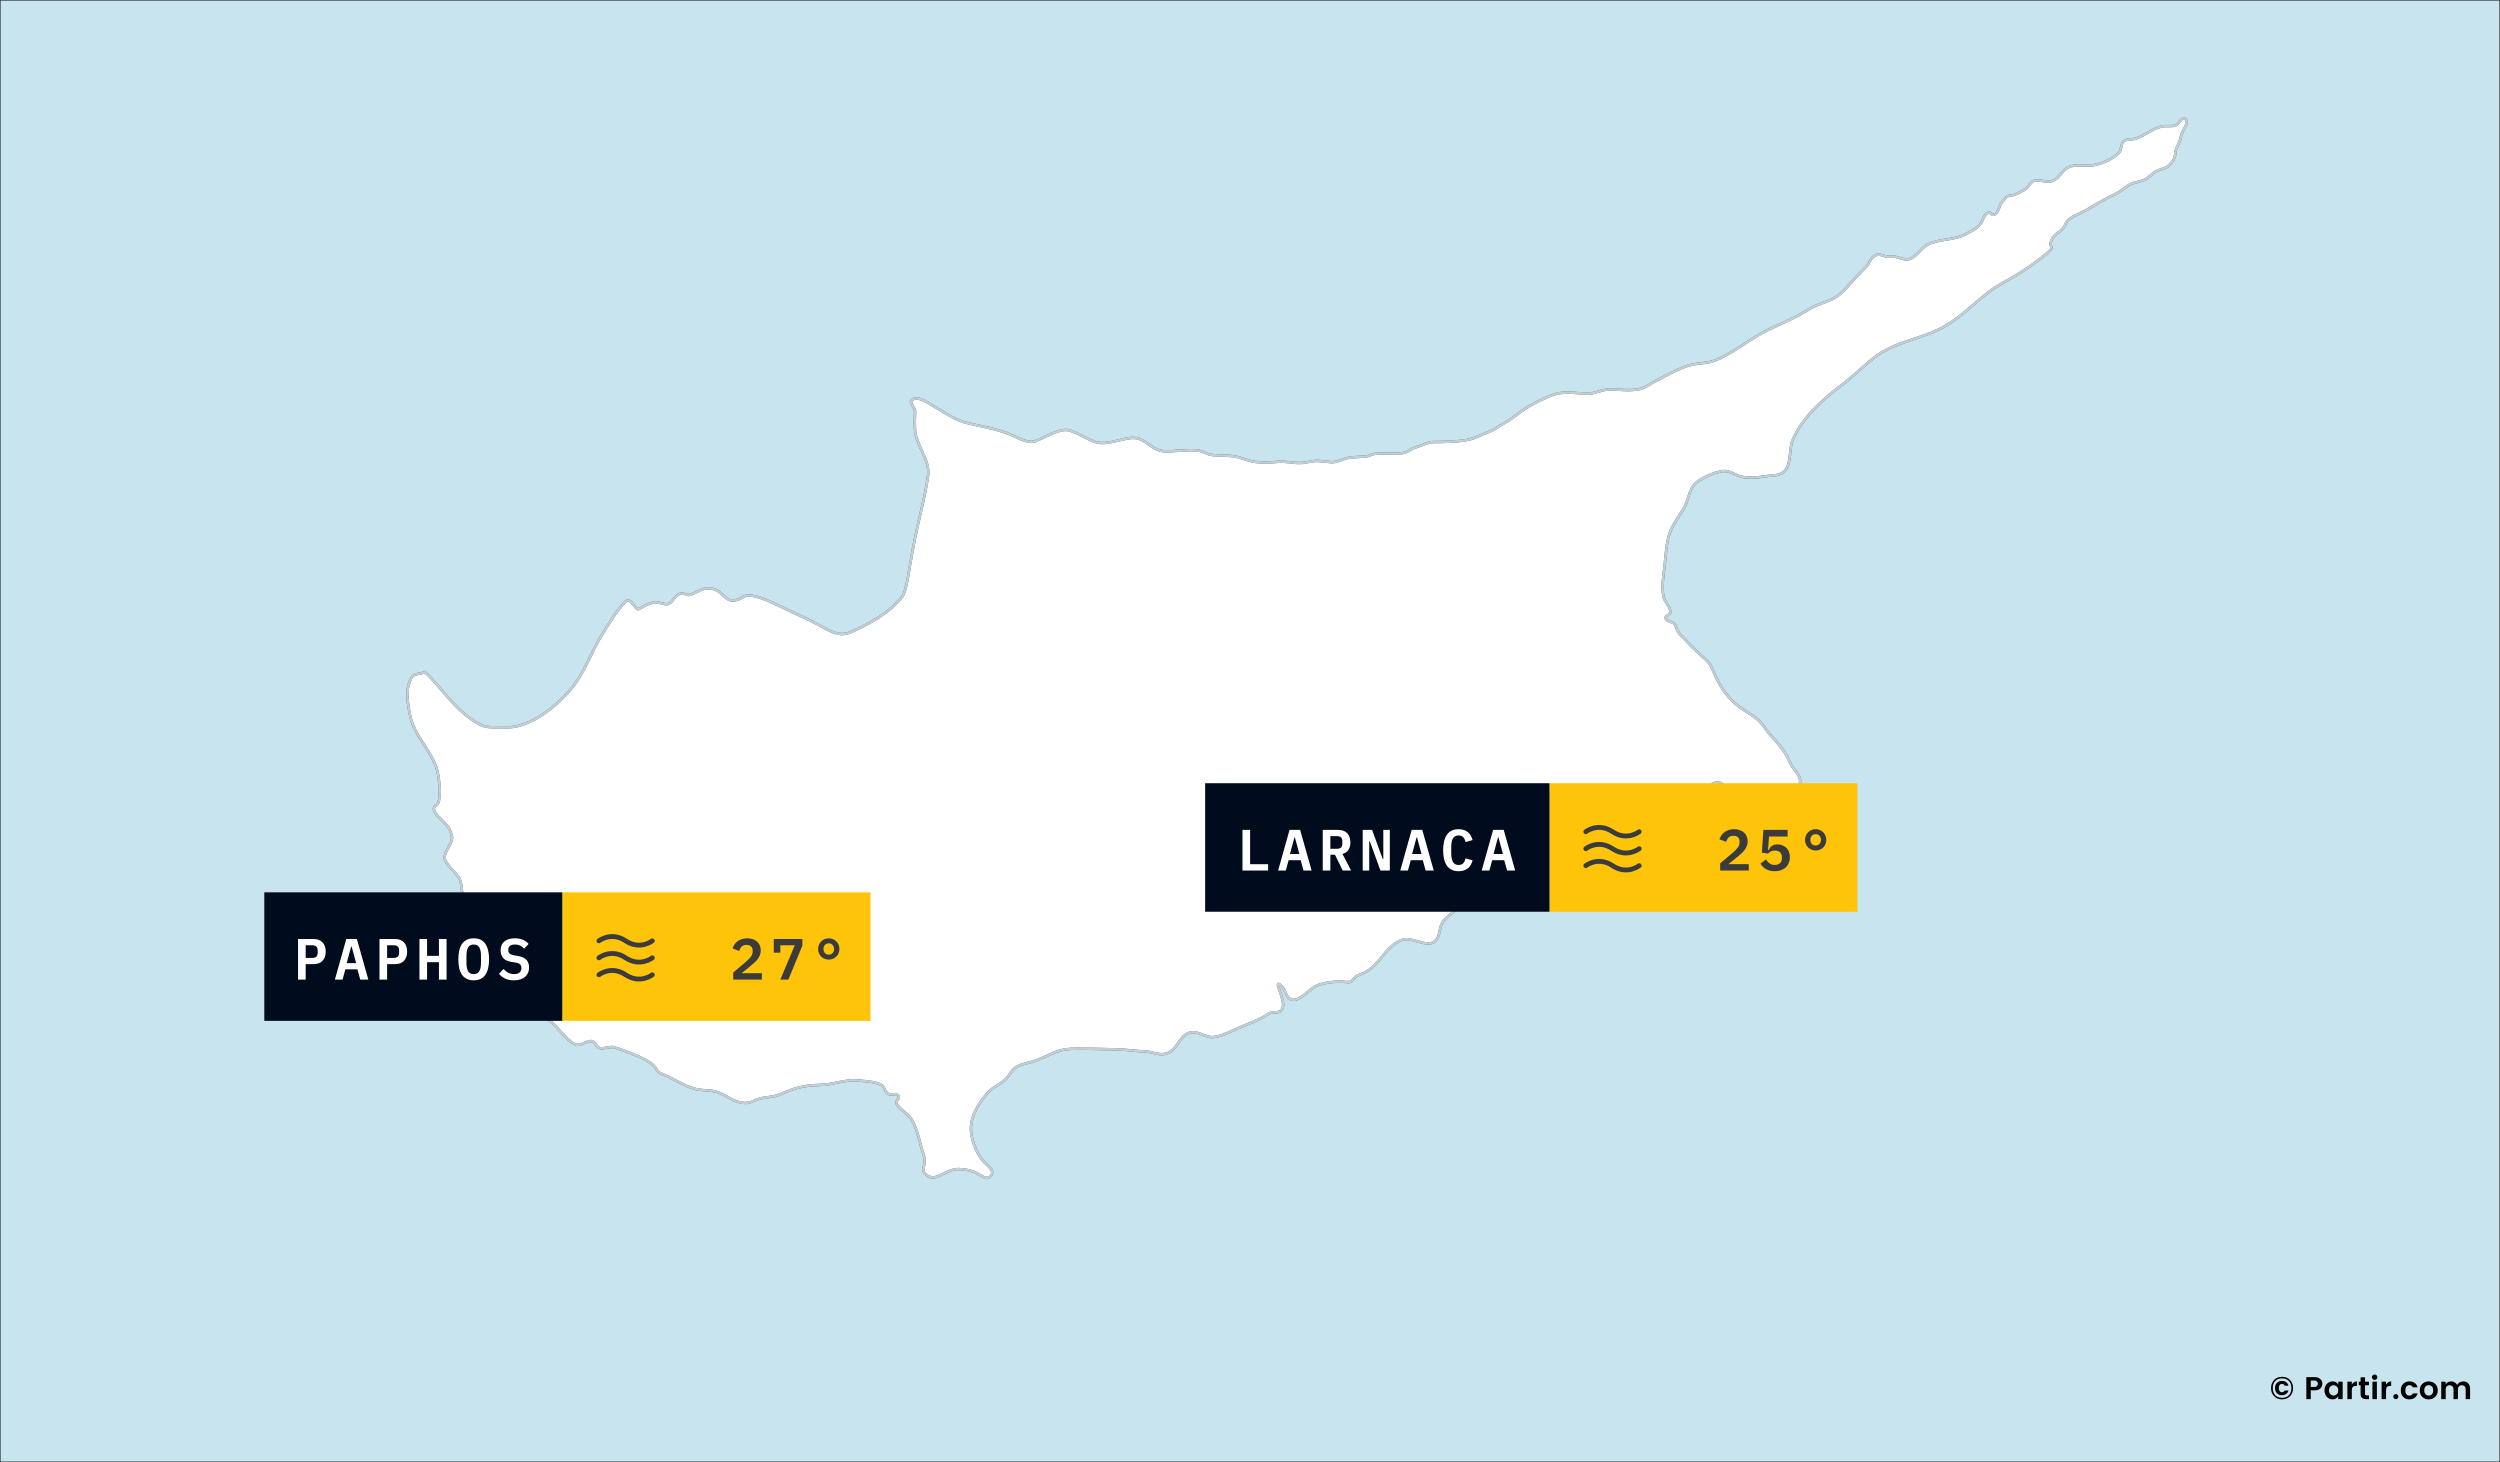 <svg width="1031" height="603" viewBox="0 0 1031 603" fill="none" xmlns="http://www.w3.org/2000/svg">
<rect x="0" y="0" width="1031" height="603" fill="#808080" stroke="none"/>
<g clip-path="url(#clip0_3318_16425)">
<path d="M1030.87 0.126H0.126V602.874H1030.87V0.126Z" fill="#C8E5EF" stroke="black" stroke-width="0.171"/>
<path d="M175.304 277.181C182.118 283.481 187.313 292.873 197.522 298.583C200.776 300.403 203.213 299.786 208.623 299.96C217.682 300.252 227.996 292.832 235.261 284.426C240.805 278.01 243.7 269.209 247.907 262.356C250.815 257.621 254.365 251.776 257.74 248.323C260.441 245.558 261.708 252.1 263.661 251.124C264.496 250.707 268.476 247.743 271.691 248.534C272.793 248.805 274.775 249.547 275.947 248.915C277.548 248.052 278.379 245.611 280.2 244.973C282.113 244.301 283.074 245.666 284.43 245.316C286.899 244.678 289.36 242.642 291.936 242.621C297.677 242.575 298.185 247.432 301.893 247.61C305.481 247.783 306.115 245.624 308.382 245.565C312.913 245.449 319.654 249.094 324.968 251.624C328.34 253.228 333.546 255.435 337.583 257.703C342.708 260.582 346.414 262.662 350.746 260.737C359.587 256.808 367.209 252.386 372.032 246.13C373.939 243.657 374.83 235.185 376.228 227.722C379.205 211.826 381.412 206.057 382.789 195.757C383.553 190.043 377.709 183.159 377.354 177.411C377.223 175.301 377.224 172.375 377.379 170.019C377.535 167.643 374.585 166.453 376.145 164.99C378.206 163.057 381.804 165.559 386.228 168.215C391.574 171.426 394.155 173.214 398.469 174.335C402.557 175.398 407.916 176.294 413.025 177.847C419.298 179.754 423.262 183.417 427.208 181.84C431.762 180.019 437.303 176.309 441.275 177.585C446.376 179.224 450.001 182.567 454.161 182.703C460.01 182.896 466.147 179.119 470.5 181.266C474.154 183.068 476.215 185.796 479.648 186.067C483.386 186.362 489.543 185.425 493.282 185.711C496.468 185.955 497.235 187.418 500.418 187.706C502.624 187.905 506.657 187.78 509.409 188.298C512.669 188.912 514.7 190.187 517.847 190.517C522.807 191.036 524.09 190.649 527.2 190.437C530.795 190.192 533.383 191.156 536.978 190.911C539.178 190.761 541.194 190.038 543.05 190.08C544.924 190.123 546.622 190.449 549.033 190.611C551.5 190.777 553.894 189.132 556.556 188.751C558.671 188.448 560.628 188.49 562.822 188.304C564.63 188.151 565.505 187.382 566.754 187.207C570.104 186.737 575.026 187.379 578.203 186.909C580.793 186.525 581.683 185.065 584.043 184.428C586.33 183.811 588.716 182.312 591.207 182.301C595.56 182.281 600.791 182.223 605.073 181.437C608.436 180.82 610.981 179.202 613.989 178.122C616.459 177.236 618.431 175.565 620.749 174.277C624.095 172.419 625.856 170.581 629.094 168.484C632.212 166.465 636.801 164.176 640.255 162.893C644.567 161.291 649.407 162.106 653.883 162.355C657.961 162.582 660.711 160.332 664.767 160.577C668.797 160.821 672.899 161.21 676.414 160.39C678.797 159.835 680.627 158.248 682.81 157.117C686.881 155.007 690.098 153.146 694.335 151.448C699.581 149.346 703.785 150.211 707.856 148.457C713.946 145.833 719.394 141.601 725.117 138.251C731.95 134.25 738.867 132.07 745.839 127.66C749.898 125.092 755.21 124.291 758.601 121.487C761.508 119.083 765.228 114.186 769.257 110.399C771.091 108.676 771.232 106.161 773.704 105.213C775.633 104.474 777.095 106.192 779.994 105.856C782.659 105.547 784.94 107.532 787.368 106.852C790.492 105.977 792.124 102.304 795.02 100.843C799.913 98.374 806.093 99.157 810.871 96.472C812.923 95.319 815.263 94.313 816.76 92.308C817.968 90.693 818.275 87.935 820.162 87.731C821.219 87.618 821.276 88.88 822.291 88.565C824.393 87.911 824.178 85.016 825.628 83.361C826.761 82.069 827.478 80.709 829.195 80.629C831.064 80.543 833.216 79.161 835.03 78.151C836.434 77.369 837.272 75.078 838.746 74.62C841.182 73.864 844.006 75.505 846.398 74.62C849.549 73.455 850.167 70.217 853.244 68.87C856.1 67.619 861.115 68.705 864.148 67.979C867.735 67.12 871.034 65.669 873.726 63.148C875.036 61.922 874.524 59.366 875.913 58.231C877.213 57.168 879.243 57.683 880.832 57.138C884.455 55.896 887.522 53.23 891.217 52.221C893.158 51.692 895.342 52.375 897.229 51.675C898.698 51.13 899.78 48.032 901.055 48.944C903.198 50.476 899.888 53.528 899.428 56.297C899.002 58.853 897.21 61.039 897.099 63.058C896.968 65.442 896.097 66.588 894.295 68.379C893.178 69.49 890.692 69.852 889.123 70.69C887.477 71.57 885.933 73.517 884.398 74.132C882.305 74.971 880.852 75.016 878.825 75.888C877.049 76.652 874.668 78.873 872.897 79.726C868.975 81.614 864.692 84.013 861.2 86.156C858.317 87.924 856.324 88.19 853.015 90.664C851.698 91.649 851.912 93.65 849.351 95.492C847.42 96.88 846.475 97.949 845.909 99.292C844.917 101.648 847.16 101.82 845.247 103.517C841.121 107.175 836.449 110.425 831.64 113.408C828.587 115.302 825.322 116.854 822.349 118.871C815.474 123.536 809.829 129.948 802.672 134.168C793.112 139.805 783.447 140.216 774.281 146.473C769.471 149.757 765.865 153.956 759.866 158.515C751.141 165.145 743.356 172.179 739.328 181.351C737.861 184.691 738.658 190.5 736.565 193.486C734.409 196.561 731.493 195.809 727.792 196.447C724.743 196.972 720.557 197.254 717.79 196.487C714.845 195.671 713.32 193.801 710.072 194.347C706.769 194.903 701.886 196.968 699.37 199.178C696.498 201.702 696.291 206.565 694.283 209.906C691.663 214.264 689.346 216.699 688.066 221.519C687.102 225.146 686.877 230.222 686.372 234.14C685.928 237.578 685.238 242.347 685.999 245.965C686.517 248.428 688.534 249.783 688.872 251.999C689.11 253.557 686.691 253.936 686.882 254.812C687.285 256.655 690.401 256.147 690.991 258.001C692.327 262.201 693.374 261.709 694.912 263.67C697.863 267.432 703.398 271.578 705.037 273.763C706.677 275.948 707.619 281.862 714.127 288.773C717.261 292.099 721.365 293.843 724.873 296.786C726.81 298.412 728.286 301.103 729.978 302.977C733.285 306.638 736.066 309.535 738.015 314.082C739.422 317.364 741.733 318.77 742.29 321.206C742.743 323.191 741.353 325.084 742.003 327.014C742.948 329.824 748.973 330.088 748.562 333.023C748.449 333.83 747.19 334.139 746.375 334.116C744.907 334.075 743.906 332.493 742.549 331.931C740.63 331.136 738.492 330.993 736.537 330.292C732.776 328.943 729.472 326.384 725.605 325.375C724.305 325.036 722.59 324.167 720.581 324.167C717.793 324.168 714.623 325.099 712.871 324.783C710.044 324.273 710.821 322.42 707.828 322.729C705.581 322.962 704.419 325.259 702.053 325.935C697.841 327.137 692.436 327.133 688.985 329.199C685.228 331.45 684.17 336.015 680.701 338.688C678.696 340.233 676.462 341.519 673.941 341.304C670.754 341.031 669.363 337.975 666.995 335.547C664.96 333.459 661.94 332.046 659.47 330.838C654.784 328.547 649.361 328.045 644.166 327.56C640.525 327.221 637.62 327.319 633.933 327.322C630.272 327.325 625.828 327.229 622.303 328.107C618.746 328.993 615.289 330.686 612.465 333.023C608.761 336.09 605.547 340.049 603.72 344.496C601.557 349.761 603.512 356.31 602.138 361.834C601.763 363.344 600.925 364.256 601.103 365.802C601.328 367.759 603.425 368.765 603.173 370.719C602.613 375.068 596.906 376.851 594.746 380.668C593.286 383.248 594.015 386.353 591.695 388.201C588.13 391.04 582.277 385.995 578.031 387.654C571.792 390.092 569.317 397.13 563.619 400.65C562.297 401.466 560.74 401.735 559.355 402.626C558.34 403.278 557.506 405.123 556.274 405.022C551.947 404.663 548.055 404.784 543.7 406.191C540.109 407.352 536.276 413.181 532.666 412.238C530.045 411.554 530.532 408.072 527.804 406.027C525.181 404.06 530.075 412.357 529.014 415.458C527.897 418.719 525.253 416.646 523.087 418.14C519.789 420.414 515.583 421.869 511.498 423.632C507.686 425.277 504.006 427.294 500.561 427.678C497.046 428.07 493.956 424.84 490.58 425.896C486.275 427.242 485.688 432.671 481.489 434.319C478.3 435.571 475.556 433.707 472.124 433.61C468.138 433.498 464.282 432.767 460.035 432.73C456.051 432.694 445.427 432.333 441.7 432.537C435.42 432.88 433.422 434.971 427.55 437.225C424.451 438.414 421.812 438.499 419.162 440.008C417.204 441.122 416.313 443.623 414.49 445.297C412.391 447.222 409.383 448.379 407.501 450.48C403.858 454.544 400.543 459.775 400.395 465.23C400.289 469.174 402.199 474.515 404.941 478.175C407.136 481.103 410.587 482.448 408.594 484.897C406.906 486.97 405.208 484.975 402.312 483.572C399.984 482.445 396.525 481.984 394.383 482.165C391.281 482.428 388.661 484.699 385.638 485.443C384.212 485.794 382.996 485.321 381.87 484.378C379.212 482.154 382.573 481.036 380.719 475.61C379.367 471.654 378.466 465.989 376.132 461.977C374.51 459.188 371.571 457.927 369.914 455.558C368.852 454.039 371.683 452.831 370.306 451.572C369.36 450.707 367.624 451.757 366.378 451.09C364.589 450.133 365.096 448.22 363.161 447.245C360.679 445.995 355.74 445.771 353.39 445.563C348.322 445.113 343.526 447.38 338.371 447.414C330.251 447.467 325.664 449.634 321.716 451.317C319.059 452.449 315.554 452.461 313.1 453.12C310.894 453.712 309.769 455.02 306.932 454.85C302.15 454.564 300.087 451.728 295.493 450.28C292.736 449.411 290.028 449.865 286.857 449.086C281.772 447.838 277.491 444.547 273.16 442.975C270.051 441.846 271.805 440.224 266.576 437.293C262.995 435.285 257.035 433.084 253.368 431.905C251.72 431.376 248.933 432.721 247.326 432.196C245.742 431.678 245.339 429.286 243.608 429.319C241.721 429.355 239.264 431.447 237.517 430.812C233.506 429.357 228.888 421.664 224.75 419.601C220.078 417.273 217.865 415.301 214.942 413.399C213.489 412.453 210.343 412.889 209.642 410.599C209.017 408.561 211.717 406.718 211.828 404.59C211.998 401.314 208.913 398.502 208.525 395.118C207.758 388.43 208.743 381.267 204.723 376.182C201.287 371.836 195.147 374.381 191.577 370.145C189.889 368.141 190.815 364.862 189.502 362.412C188.282 360.134 184.838 357.365 183.672 354.947C182.14 351.768 187.101 347.963 186.371 344.793C184.994 338.818 180.187 337.714 179.034 334.116C178.449 332.29 180.467 332.274 180.954 330.446C181.769 327.379 181.192 322.435 180.673 319.366C179.194 310.611 170.971 304.027 169.195 295.328C168.121 290.064 166.948 283.88 169.885 279.224C170.914 277.592 173.565 278.05 175.304 277.181Z" fill="white"/>
<path d="M175.304 277.181C182.118 283.481 187.313 292.873 197.522 298.583C200.776 300.403 203.213 299.786 208.623 299.96C217.682 300.252 227.996 292.832 235.261 284.426C240.805 278.01 243.7 269.209 247.907 262.356C250.815 257.621 254.365 251.776 257.74 248.323C260.441 245.558 261.708 252.1 263.661 251.124C264.496 250.707 268.476 247.743 271.691 248.534C272.793 248.805 274.775 249.547 275.947 248.915C277.548 248.052 278.379 245.611 280.2 244.973C282.113 244.301 283.074 245.666 284.43 245.316C286.899 244.678 289.36 242.642 291.936 242.621C297.677 242.575 298.185 247.432 301.893 247.61C305.481 247.783 306.115 245.624 308.382 245.565C312.913 245.449 319.654 249.094 324.968 251.624C328.34 253.228 333.546 255.435 337.583 257.703C342.708 260.582 346.414 262.662 350.746 260.737C359.587 256.808 367.209 252.386 372.032 246.13C373.939 243.657 374.83 235.185 376.228 227.722C379.205 211.826 381.412 206.057 382.789 195.757C383.553 190.043 377.709 183.159 377.354 177.411C377.223 175.301 377.224 172.375 377.379 170.019C377.535 167.643 374.585 166.453 376.145 164.99C378.206 163.057 381.804 165.559 386.228 168.215C391.574 171.426 394.155 173.214 398.469 174.335C402.557 175.398 407.916 176.294 413.025 177.847C419.298 179.754 423.262 183.417 427.208 181.84C431.762 180.019 437.303 176.309 441.275 177.585C446.376 179.224 450.001 182.567 454.161 182.703C460.01 182.896 466.147 179.119 470.5 181.266C474.154 183.068 476.215 185.796 479.648 186.067C483.386 186.362 489.543 185.425 493.282 185.711C496.468 185.955 497.235 187.418 500.418 187.706C502.624 187.905 506.657 187.78 509.409 188.298C512.669 188.912 514.7 190.187 517.847 190.517C522.807 191.036 524.09 190.649 527.2 190.437C530.795 190.192 533.383 191.156 536.978 190.911C539.178 190.761 541.194 190.038 543.05 190.08C544.924 190.123 546.622 190.449 549.033 190.611C551.5 190.777 553.894 189.132 556.556 188.751C558.671 188.448 560.628 188.49 562.822 188.304C564.63 188.151 565.505 187.382 566.754 187.207C570.104 186.737 575.026 187.379 578.203 186.909C580.793 186.525 581.683 185.065 584.043 184.428C586.33 183.811 588.716 182.312 591.207 182.301C595.56 182.281 600.791 182.223 605.073 181.437C608.436 180.82 610.981 179.202 613.989 178.122C616.459 177.236 618.431 175.565 620.749 174.277C624.095 172.419 625.856 170.581 629.094 168.484C632.212 166.465 636.801 164.176 640.255 162.893C644.567 161.291 649.407 162.106 653.883 162.355C657.961 162.582 660.711 160.332 664.767 160.577C668.797 160.821 672.899 161.21 676.414 160.39C678.797 159.835 680.627 158.248 682.81 157.117C686.881 155.007 690.098 153.146 694.335 151.448C699.581 149.346 703.785 150.211 707.856 148.457C713.946 145.833 719.394 141.601 725.117 138.251C731.95 134.25 738.867 132.07 745.839 127.66C749.898 125.092 755.21 124.291 758.601 121.487C761.508 119.083 765.228 114.186 769.257 110.399C771.091 108.676 771.232 106.161 773.704 105.213C775.633 104.474 777.095 106.192 779.994 105.856C782.659 105.547 784.94 107.532 787.368 106.852C790.492 105.977 792.124 102.304 795.02 100.843C799.913 98.374 806.093 99.157 810.871 96.472C812.923 95.319 815.263 94.313 816.76 92.308C817.968 90.693 818.275 87.935 820.162 87.731C821.219 87.618 821.276 88.88 822.291 88.565C824.393 87.911 824.178 85.016 825.628 83.361C826.761 82.069 827.478 80.709 829.195 80.629C831.064 80.543 833.216 79.161 835.03 78.151C836.434 77.369 837.272 75.078 838.746 74.62C841.182 73.864 844.006 75.505 846.398 74.62C849.549 73.455 850.167 70.217 853.244 68.87C856.1 67.619 861.115 68.705 864.148 67.979C867.735 67.12 871.034 65.669 873.726 63.148C875.036 61.922 874.524 59.366 875.913 58.231C877.213 57.168 879.243 57.683 880.832 57.138C884.455 55.896 887.522 53.23 891.217 52.221C893.158 51.692 895.342 52.375 897.229 51.675C898.698 51.13 899.78 48.032 901.055 48.944C903.198 50.476 899.888 53.528 899.428 56.297C899.002 58.853 897.21 61.039 897.099 63.058C896.968 65.442 896.097 66.588 894.295 68.379C893.178 69.49 890.692 69.852 889.123 70.69C887.477 71.57 885.933 73.517 884.398 74.132C882.305 74.971 880.852 75.016 878.825 75.888C877.049 76.652 874.668 78.873 872.897 79.726C868.975 81.614 864.692 84.013 861.2 86.156C858.317 87.924 856.324 88.19 853.015 90.664C851.698 91.649 851.912 93.65 849.351 95.492C847.42 96.88 846.475 97.949 845.909 99.292C844.917 101.648 847.16 101.82 845.247 103.517C841.121 107.175 836.449 110.425 831.64 113.408C828.587 115.302 825.322 116.854 822.349 118.871C815.474 123.536 809.829 129.948 802.672 134.168C793.112 139.805 783.447 140.216 774.281 146.473C769.471 149.757 765.865 153.956 759.866 158.515C751.141 165.145 743.356 172.179 739.328 181.351C737.861 184.691 738.658 190.5 736.565 193.486C734.409 196.561 731.493 195.809 727.792 196.447C724.743 196.972 720.557 197.254 717.79 196.487C714.845 195.671 713.32 193.801 710.072 194.347C706.769 194.903 701.886 196.968 699.37 199.178C696.498 201.702 696.291 206.565 694.283 209.906C691.663 214.264 689.346 216.699 688.066 221.519C687.102 225.146 686.877 230.222 686.372 234.14C685.928 237.578 685.238 242.347 685.999 245.965C686.517 248.428 688.534 249.783 688.872 251.999C689.11 253.557 686.691 253.936 686.882 254.812C687.285 256.655 690.401 256.147 690.991 258.001C692.327 262.201 693.374 261.709 694.912 263.67C697.863 267.432 703.398 271.578 705.037 273.763C706.677 275.948 707.619 281.862 714.127 288.773C717.261 292.099 721.365 293.843 724.873 296.786C726.81 298.412 728.286 301.103 729.978 302.977C733.285 306.638 736.066 309.535 738.015 314.082C739.422 317.364 741.733 318.77 742.29 321.206C742.743 323.191 741.353 325.084 742.003 327.014C742.948 329.824 748.973 330.088 748.562 333.023C748.449 333.83 747.19 334.139 746.375 334.116C744.907 334.075 743.906 332.493 742.549 331.931C740.63 331.136 738.492 330.993 736.537 330.292C732.776 328.943 729.472 326.384 725.605 325.375C724.305 325.036 722.59 324.167 720.581 324.167C717.793 324.168 714.623 325.099 712.871 324.783C710.044 324.273 710.821 322.42 707.828 322.729C705.581 322.962 704.419 325.259 702.053 325.935C697.841 327.137 692.436 327.133 688.985 329.199C685.228 331.45 684.17 336.015 680.701 338.688C678.696 340.233 676.462 341.519 673.941 341.304C670.754 341.031 669.363 337.975 666.995 335.547C664.96 333.459 661.94 332.046 659.47 330.838C654.784 328.547 649.361 328.045 644.166 327.56C640.525 327.221 637.62 327.319 633.933 327.322C630.272 327.325 625.828 327.229 622.303 328.107C618.746 328.993 615.289 330.686 612.465 333.023C608.761 336.09 605.547 340.049 603.72 344.496C601.557 349.761 603.512 356.31 602.138 361.834C601.763 363.344 600.925 364.256 601.103 365.802C601.328 367.759 603.425 368.765 603.173 370.719C602.613 375.068 596.906 376.851 594.746 380.668C593.286 383.248 594.015 386.353 591.695 388.201C588.13 391.04 582.277 385.995 578.031 387.654C571.792 390.092 569.317 397.13 563.619 400.65C562.297 401.466 560.74 401.735 559.355 402.626C558.34 403.278 557.506 405.123 556.274 405.022C551.947 404.663 548.055 404.784 543.7 406.191C540.109 407.352 536.276 413.181 532.666 412.238C530.045 411.554 530.532 408.072 527.804 406.027C525.181 404.06 530.075 412.357 529.014 415.458C527.897 418.719 525.253 416.646 523.087 418.14C519.789 420.414 515.583 421.869 511.498 423.632C507.686 425.277 504.006 427.294 500.561 427.678C497.046 428.07 493.956 424.84 490.58 425.896C486.275 427.242 485.688 432.671 481.489 434.319C478.3 435.571 475.556 433.707 472.124 433.61C468.138 433.498 464.282 432.767 460.035 432.73C456.051 432.694 445.427 432.333 441.7 432.537C435.42 432.88 433.422 434.971 427.55 437.225C424.451 438.414 421.812 438.499 419.162 440.008C417.204 441.122 416.313 443.623 414.49 445.297C412.391 447.222 409.383 448.379 407.501 450.48C403.858 454.544 400.543 459.775 400.395 465.23C400.289 469.174 402.199 474.515 404.941 478.175C407.136 481.103 410.587 482.448 408.594 484.897C406.906 486.97 405.208 484.975 402.312 483.572C399.984 482.445 396.525 481.984 394.383 482.165C391.281 482.428 388.661 484.699 385.638 485.443C384.212 485.794 382.996 485.321 381.87 484.378C379.212 482.154 382.573 481.036 380.719 475.61C379.367 471.654 378.466 465.989 376.132 461.977C374.51 459.188 371.571 457.927 369.914 455.558C368.852 454.039 371.683 452.831 370.306 451.572C369.36 450.707 367.624 451.757 366.378 451.09C364.589 450.133 365.096 448.22 363.161 447.245C360.679 445.995 355.74 445.771 353.39 445.563C348.322 445.113 343.526 447.38 338.371 447.414C330.251 447.467 325.664 449.634 321.716 451.317C319.059 452.449 315.554 452.461 313.1 453.12C310.894 453.712 309.769 455.02 306.932 454.85C302.15 454.564 300.087 451.728 295.493 450.28C292.736 449.411 290.028 449.865 286.857 449.086C281.772 447.838 277.491 444.547 273.16 442.975C270.051 441.846 271.805 440.224 266.576 437.293C262.995 435.285 257.035 433.084 253.368 431.905C251.72 431.376 248.933 432.721 247.326 432.196C245.742 431.678 245.339 429.286 243.608 429.319C241.721 429.355 239.264 431.447 237.517 430.812C233.506 429.357 228.888 421.664 224.75 419.601C220.078 417.273 217.865 415.301 214.942 413.399C213.489 412.453 210.343 412.889 209.642 410.599C209.017 408.561 211.717 406.718 211.828 404.59C211.998 401.314 208.913 398.502 208.525 395.118C207.758 388.43 208.743 381.267 204.723 376.182C201.287 371.836 195.147 374.381 191.577 370.145C189.889 368.141 190.815 364.862 189.502 362.412C188.282 360.134 184.838 357.365 183.672 354.947C182.14 351.768 187.101 347.963 186.371 344.793C184.994 338.818 180.187 337.714 179.034 334.116C178.449 332.29 180.467 332.274 180.954 330.446C181.769 327.379 181.192 322.435 180.673 319.366C179.194 310.611 170.971 304.027 169.195 295.328C168.121 290.064 166.948 283.88 169.885 279.224C170.914 277.592 173.565 278.05 175.304 277.181ZM175.304 277.181C175.304 277.181 175.304 277.181 175.304 277.181Z" stroke="#0978AB"/>
<path d="M175.304 277.181C182.118 283.481 187.313 292.873 197.522 298.583C200.776 300.403 203.213 299.786 208.623 299.96C217.682 300.252 227.996 292.832 235.261 284.426C240.805 278.01 243.7 269.209 247.907 262.356C250.815 257.621 254.365 251.776 257.74 248.323C260.441 245.558 261.708 252.1 263.661 251.124C264.496 250.707 268.476 247.743 271.691 248.534C272.793 248.805 274.775 249.547 275.947 248.915C277.548 248.052 278.379 245.611 280.2 244.973C282.113 244.301 283.074 245.666 284.43 245.316C286.899 244.678 289.36 242.642 291.936 242.621C297.677 242.575 298.185 247.432 301.893 247.61C305.481 247.783 306.115 245.624 308.382 245.565C312.913 245.449 319.654 249.094 324.968 251.624C328.34 253.228 333.546 255.435 337.583 257.703C342.708 260.582 346.414 262.662 350.746 260.737C359.587 256.808 367.209 252.386 372.032 246.13C373.939 243.657 374.83 235.185 376.228 227.722C379.205 211.826 381.412 206.057 382.789 195.757C383.553 190.043 377.709 183.159 377.354 177.411C377.223 175.301 377.224 172.375 377.379 170.019C377.535 167.643 374.585 166.453 376.145 164.99C378.206 163.057 381.804 165.559 386.228 168.215C391.574 171.426 394.155 173.214 398.469 174.335C402.557 175.398 407.916 176.294 413.025 177.847C419.298 179.754 423.262 183.417 427.208 181.84C431.762 180.019 437.303 176.309 441.275 177.585C446.376 179.224 450.001 182.567 454.161 182.703C460.01 182.896 466.147 179.119 470.5 181.266C474.154 183.068 476.215 185.796 479.648 186.067C483.386 186.362 489.543 185.425 493.282 185.711C496.468 185.955 497.235 187.418 500.418 187.706C502.624 187.905 506.657 187.78 509.409 188.298C512.669 188.912 514.7 190.187 517.847 190.517C522.807 191.036 524.09 190.649 527.2 190.437C530.795 190.192 533.383 191.156 536.978 190.911C539.178 190.761 541.194 190.038 543.05 190.08C544.924 190.123 546.622 190.449 549.033 190.611C551.5 190.777 553.894 189.132 556.556 188.751C558.671 188.448 560.628 188.49 562.822 188.304C564.63 188.151 565.505 187.382 566.754 187.207C570.104 186.737 575.026 187.379 578.203 186.909C580.793 186.525 581.683 185.065 584.043 184.428C586.33 183.811 588.716 182.312 591.207 182.301C595.56 182.281 600.791 182.223 605.073 181.437C608.436 180.82 610.981 179.202 613.989 178.122C616.459 177.236 618.431 175.565 620.749 174.277C624.095 172.419 625.856 170.581 629.094 168.484C632.212 166.465 636.801 164.176 640.255 162.893C644.567 161.291 649.407 162.106 653.883 162.355C657.961 162.582 660.711 160.332 664.767 160.577C668.797 160.821 672.899 161.21 676.414 160.39C678.797 159.835 680.627 158.248 682.81 157.117C686.881 155.007 690.098 153.146 694.335 151.448C699.581 149.346 703.785 150.211 707.856 148.457C713.946 145.833 719.394 141.601 725.117 138.251C731.95 134.25 738.867 132.07 745.839 127.66C749.898 125.092 755.21 124.291 758.601 121.487C761.508 119.083 765.228 114.186 769.257 110.399C771.091 108.676 771.232 106.161 773.704 105.213C775.633 104.474 777.095 106.192 779.994 105.856C782.659 105.547 784.94 107.532 787.368 106.852C790.492 105.977 792.124 102.304 795.02 100.843C799.913 98.374 806.093 99.157 810.871 96.472C812.923 95.319 815.263 94.313 816.76 92.308C817.968 90.693 818.275 87.935 820.162 87.731C821.219 87.618 821.276 88.88 822.291 88.565C824.393 87.911 824.178 85.016 825.628 83.361C826.761 82.069 827.478 80.709 829.195 80.629C831.064 80.543 833.216 79.161 835.03 78.151C836.434 77.369 837.272 75.078 838.746 74.62C841.182 73.864 844.006 75.505 846.398 74.62C849.549 73.455 850.167 70.217 853.244 68.87C856.1 67.619 861.115 68.705 864.148 67.979C867.735 67.12 871.034 65.669 873.726 63.148C875.036 61.922 874.524 59.366 875.913 58.231C877.213 57.168 879.243 57.683 880.832 57.138C884.455 55.896 887.522 53.23 891.217 52.221C893.158 51.692 895.342 52.375 897.229 51.675C898.698 51.13 899.78 48.032 901.055 48.944C903.198 50.476 899.888 53.528 899.428 56.297C899.002 58.853 897.21 61.039 897.099 63.058C896.968 65.442 896.097 66.588 894.295 68.379C893.178 69.49 890.692 69.852 889.123 70.69C887.477 71.57 885.933 73.517 884.398 74.132C882.305 74.971 880.852 75.016 878.825 75.888C877.049 76.652 874.668 78.873 872.897 79.726C868.975 81.614 864.692 84.013 861.2 86.156C858.317 87.924 856.324 88.19 853.015 90.664C851.698 91.649 851.912 93.65 849.351 95.492C847.42 96.88 846.475 97.949 845.909 99.292C844.917 101.648 847.16 101.82 845.247 103.517C841.121 107.175 836.449 110.425 831.64 113.408C828.587 115.302 825.322 116.854 822.349 118.871C815.474 123.536 809.829 129.948 802.672 134.168C793.112 139.805 783.447 140.216 774.281 146.473C769.471 149.757 765.865 153.956 759.866 158.515C751.141 165.145 743.356 172.179 739.328 181.351C737.861 184.691 738.658 190.5 736.565 193.486C734.409 196.561 731.493 195.809 727.792 196.447C724.743 196.972 720.557 197.254 717.79 196.487C714.845 195.671 713.32 193.801 710.072 194.347C706.769 194.903 701.886 196.968 699.37 199.178C696.498 201.702 696.291 206.565 694.283 209.906C691.663 214.264 689.346 216.699 688.066 221.519C687.102 225.146 686.877 230.222 686.372 234.14C685.928 237.578 685.238 242.347 685.999 245.965C686.517 248.428 688.534 249.783 688.872 251.999C689.11 253.557 686.691 253.936 686.882 254.812C687.285 256.655 690.401 256.147 690.991 258.001C692.327 262.201 693.374 261.709 694.912 263.67C697.863 267.432 703.398 271.578 705.037 273.763C706.677 275.948 707.619 281.862 714.127 288.773C717.261 292.099 721.365 293.843 724.873 296.786C726.81 298.412 728.286 301.103 729.978 302.977C733.285 306.638 736.066 309.535 738.015 314.082C739.422 317.364 741.733 318.77 742.29 321.206C742.743 323.191 741.353 325.084 742.003 327.014C742.948 329.824 748.973 330.088 748.562 333.023C748.449 333.83 747.19 334.139 746.375 334.116C744.907 334.075 743.906 332.493 742.549 331.931C740.63 331.136 738.492 330.993 736.537 330.292C732.776 328.943 729.472 326.384 725.605 325.375C724.305 325.036 722.59 324.167 720.581 324.167C717.793 324.168 714.623 325.099 712.871 324.783C710.044 324.273 710.821 322.42 707.828 322.729C705.581 322.962 704.419 325.259 702.053 325.935C697.841 327.137 692.436 327.133 688.985 329.199C685.228 331.45 684.17 336.015 680.701 338.688C678.696 340.233 676.462 341.519 673.941 341.304C670.754 341.031 669.363 337.975 666.995 335.547C664.96 333.459 661.94 332.046 659.47 330.838C654.784 328.547 649.361 328.045 644.166 327.56C640.525 327.221 637.62 327.319 633.933 327.322C630.272 327.325 625.828 327.229 622.303 328.107C618.746 328.993 615.289 330.686 612.465 333.023C608.761 336.09 605.547 340.049 603.72 344.496C601.557 349.761 603.512 356.31 602.138 361.834C601.763 363.344 600.925 364.256 601.103 365.802C601.328 367.759 603.425 368.765 603.173 370.719C602.613 375.068 596.906 376.851 594.746 380.668C593.286 383.248 594.015 386.353 591.695 388.201C588.13 391.04 582.277 385.995 578.031 387.654C571.792 390.092 569.317 397.13 563.619 400.65C562.297 401.466 560.74 401.735 559.355 402.626C558.34 403.278 557.506 405.123 556.274 405.022C551.947 404.663 548.055 404.784 543.7 406.191C540.109 407.352 536.276 413.181 532.666 412.238C530.045 411.554 530.532 408.072 527.804 406.027C525.181 404.06 530.075 412.357 529.014 415.458C527.897 418.719 525.253 416.646 523.087 418.14C519.789 420.414 515.583 421.869 511.498 423.632C507.686 425.277 504.006 427.294 500.561 427.678C497.046 428.07 493.956 424.84 490.58 425.896C486.275 427.242 485.688 432.671 481.489 434.319C478.3 435.571 475.556 433.707 472.124 433.61C468.138 433.498 464.282 432.767 460.035 432.73C456.051 432.694 445.427 432.333 441.7 432.537C435.42 432.88 433.422 434.971 427.55 437.225C424.451 438.414 421.812 438.499 419.162 440.008C417.204 441.122 416.313 443.623 414.49 445.297C412.391 447.222 409.383 448.379 407.501 450.48C403.858 454.544 400.543 459.775 400.395 465.23C400.289 469.174 402.199 474.515 404.941 478.175C407.136 481.103 410.587 482.448 408.594 484.897C406.906 486.97 405.208 484.975 402.312 483.572C399.984 482.445 396.525 481.984 394.383 482.165C391.281 482.428 388.661 484.699 385.638 485.443C384.212 485.794 382.996 485.321 381.87 484.378C379.212 482.154 382.573 481.036 380.719 475.61C379.367 471.654 378.466 465.989 376.132 461.977C374.51 459.188 371.571 457.927 369.914 455.558C368.852 454.039 371.683 452.831 370.306 451.572C369.36 450.707 367.624 451.757 366.378 451.09C364.589 450.133 365.096 448.22 363.161 447.245C360.679 445.995 355.74 445.771 353.39 445.563C348.322 445.113 343.526 447.38 338.371 447.414C330.251 447.467 325.664 449.634 321.716 451.317C319.059 452.449 315.554 452.461 313.1 453.12C310.894 453.712 309.769 455.02 306.932 454.85C302.15 454.564 300.087 451.728 295.493 450.28C292.736 449.411 290.028 449.865 286.857 449.086C281.772 447.838 277.491 444.547 273.16 442.975C270.051 441.846 271.805 440.224 266.576 437.293C262.995 435.285 257.035 433.084 253.368 431.905C251.72 431.376 248.933 432.721 247.326 432.196C245.742 431.678 245.339 429.286 243.608 429.319C241.721 429.355 239.264 431.447 237.517 430.812C233.506 429.357 228.888 421.664 224.75 419.601C220.078 417.273 217.865 415.301 214.942 413.399C213.489 412.453 210.343 412.889 209.642 410.599C209.017 408.561 211.717 406.718 211.828 404.59C211.998 401.314 208.913 398.502 208.525 395.118C207.758 388.43 208.743 381.267 204.723 376.182C201.287 371.836 195.147 374.381 191.577 370.145C189.889 368.141 190.815 364.862 189.502 362.412C188.282 360.134 184.838 357.365 183.672 354.947C182.14 351.768 187.101 347.963 186.371 344.793C184.994 338.818 180.187 337.714 179.034 334.116C178.449 332.29 180.467 332.274 180.954 330.446C181.769 327.379 181.192 322.435 180.673 319.366C179.194 310.611 170.971 304.027 169.195 295.328C168.121 290.064 166.948 283.88 169.885 279.224C170.914 277.592 173.565 278.05 175.304 277.181ZM175.304 277.181C175.304 277.181 175.304 277.181 175.304 277.181Z" stroke="#CCCCCC"/>
<rect width="123" height="53" transform="translate(109 368)" fill="#000B1E"/>
<path d="M122.92 404V387.248H129.28C130.912 387.248 132.16 387.712 133.024 388.64C133.888 389.568 134.32 390.832 134.32 392.432C134.32 394.032 133.888 395.296 133.024 396.224C132.16 397.152 130.912 397.616 129.28 397.616H126.064V404H122.92ZM126.064 395.048H128.632C129.48 395.048 130.088 394.88 130.456 394.544C130.824 394.192 131.008 393.64 131.008 392.888V391.976C131.008 391.224 130.824 390.68 130.456 390.344C130.088 389.992 129.48 389.816 128.632 389.816H126.064V395.048ZM148.567 404L147.391 399.752H142.423L141.271 404H138.103L142.807 387.248H147.175L151.903 404H148.567ZM145.015 390.344H144.823L142.975 397.184H146.863L145.015 390.344ZM156.501 404V387.248H162.861C164.493 387.248 165.741 387.712 166.605 388.64C167.469 389.568 167.901 390.832 167.901 392.432C167.901 394.032 167.469 395.296 166.605 396.224C165.741 397.152 164.493 397.616 162.861 397.616H159.645V404H156.501ZM159.645 395.048H162.213C163.061 395.048 163.669 394.88 164.037 394.544C164.405 394.192 164.589 393.64 164.589 392.888V391.976C164.589 391.224 164.405 390.68 164.037 390.344C163.669 389.992 163.061 389.816 162.213 389.816H159.645V395.048ZM181.02 396.8H176.124V404H172.98V387.248H176.124V394.208H181.02V387.248H184.164V404H181.02V396.8ZM195.362 404.288C194.274 404.288 193.33 404.096 192.53 403.712C191.73 403.312 191.066 402.744 190.538 402.008C190.026 401.272 189.642 400.368 189.386 399.296C189.146 398.224 189.026 397 189.026 395.624C189.026 394.264 189.146 393.048 189.386 391.976C189.642 390.888 190.026 389.976 190.538 389.24C191.066 388.504 191.73 387.944 192.53 387.56C193.33 387.16 194.274 386.96 195.362 386.96C197.538 386.96 199.138 387.72 200.162 389.24C201.186 390.76 201.698 392.888 201.698 395.624C201.698 398.36 201.186 400.488 200.162 402.008C199.138 403.528 197.538 404.288 195.362 404.288ZM195.362 401.72C195.922 401.72 196.394 401.616 196.778 401.408C197.162 401.184 197.466 400.872 197.69 400.472C197.93 400.072 198.098 399.584 198.194 399.008C198.306 398.416 198.362 397.76 198.362 397.04V394.184C198.362 392.744 198.138 391.608 197.69 390.776C197.258 389.944 196.482 389.528 195.362 389.528C194.242 389.528 193.458 389.944 193.01 390.776C192.578 391.608 192.362 392.744 192.362 394.184V397.064C192.362 398.504 192.578 399.64 193.01 400.472C193.458 401.304 194.242 401.72 195.362 401.72ZM211.961 404.288C210.521 404.288 209.289 404.04 208.265 403.544C207.257 403.048 206.433 402.392 205.793 401.576L207.689 399.608C208.313 400.328 208.985 400.864 209.705 401.216C210.441 401.552 211.225 401.72 212.057 401.72C213.017 401.72 213.753 401.504 214.265 401.072C214.777 400.64 215.033 400.016 215.033 399.2C215.033 398.528 214.841 398.024 214.457 397.688C214.073 397.336 213.425 397.088 212.513 396.944L210.737 396.656C209.185 396.384 208.081 395.824 207.425 394.976C206.769 394.112 206.441 393.096 206.441 391.928C206.441 390.328 206.961 389.104 208.001 388.256C209.041 387.392 210.481 386.96 212.321 386.96C213.633 386.96 214.761 387.168 215.705 387.584C216.665 388 217.433 388.568 218.009 389.288L216.161 391.256C215.713 390.728 215.177 390.312 214.553 390.008C213.929 389.688 213.193 389.528 212.345 389.528C210.521 389.528 209.609 390.28 209.609 391.784C209.609 392.424 209.801 392.912 210.185 393.248C210.569 393.584 211.225 393.832 212.153 393.992L213.905 394.304C215.361 394.576 216.441 395.112 217.145 395.912C217.849 396.712 218.201 397.736 218.201 398.984C218.201 399.768 218.065 400.488 217.793 401.144C217.521 401.784 217.121 402.344 216.593 402.824C216.065 403.288 215.409 403.648 214.625 403.904C213.857 404.16 212.969 404.288 211.961 404.288Z" fill="white"/>
<rect width="127" height="53" transform="translate(232 368)" fill="#FEC40A"/>
<path d="M314.2 404H302.392V401.072L307.768 396.488C308.664 395.72 309.328 395.024 309.76 394.4C310.192 393.76 310.408 393.08 310.408 392.36V392.12C310.408 391.32 310.184 390.712 309.736 390.296C309.288 389.88 308.664 389.672 307.864 389.672C306.984 389.672 306.312 389.912 305.848 390.392C305.384 390.872 305.048 391.464 304.84 392.168L302.104 391.136C302.28 390.592 302.528 390.072 302.848 389.576C303.184 389.064 303.592 388.616 304.072 388.232C304.568 387.848 305.152 387.544 305.824 387.32C306.496 387.08 307.264 386.96 308.128 386.96C309.024 386.96 309.816 387.088 310.504 387.344C311.208 387.584 311.8 387.928 312.28 388.376C312.76 388.808 313.12 389.328 313.36 389.936C313.616 390.544 313.744 391.208 313.744 391.928C313.744 392.616 313.632 393.248 313.408 393.824C313.2 394.4 312.904 394.952 312.52 395.48C312.136 395.992 311.68 396.488 311.152 396.968C310.64 397.448 310.08 397.928 309.472 398.408L305.824 401.36H314.2V404ZM321.799 404L327.775 389.816H321.799V392.888H319.111V387.248H330.895V389.984L325.111 404H321.799ZM341.781 395.744C341.157 395.744 340.581 395.632 340.053 395.408C339.525 395.184 339.061 394.88 338.661 394.496C338.261 394.096 337.949 393.632 337.725 393.104C337.501 392.56 337.389 391.976 337.389 391.352C337.389 390.728 337.501 390.152 337.725 389.624C337.949 389.08 338.261 388.616 338.661 388.232C339.061 387.832 339.525 387.52 340.053 387.296C340.581 387.072 341.157 386.96 341.781 386.96C342.405 386.96 342.981 387.072 343.509 387.296C344.037 387.52 344.501 387.832 344.901 388.232C345.301 388.616 345.613 389.08 345.837 389.624C346.061 390.152 346.173 390.728 346.173 391.352C346.173 391.976 346.061 392.56 345.837 393.104C345.613 393.632 345.301 394.096 344.901 394.496C344.501 394.88 344.037 395.184 343.509 395.408C342.981 395.632 342.405 395.744 341.781 395.744ZM341.781 393.68C342.453 393.68 342.981 393.464 343.365 393.032C343.765 392.584 343.965 392.024 343.965 391.352C343.965 390.68 343.765 390.128 343.365 389.696C342.981 389.248 342.453 389.024 341.781 389.024C341.109 389.024 340.573 389.248 340.173 389.696C339.789 390.128 339.597 390.68 339.597 391.352C339.597 392.024 339.789 392.584 340.173 393.032C340.573 393.464 341.109 393.68 341.781 393.68Z" fill="#3B3B3B"/>
<path d="M247 388C247 388 252 384 258 388C264 392 269 388 269 388" stroke="#3B3B3B" stroke-width="2" stroke-linecap="round" stroke-linejoin="round"/>
<path d="M247 395C247 395 252 391 258 395C264 399 269 395 269 395" stroke="#3B3B3B" stroke-width="2" stroke-linecap="round" stroke-linejoin="round"/>
<path d="M247 402C247 402 252 398 258 402C264 406 269 402 269 402" stroke="#3B3B3B" stroke-width="2" stroke-linecap="round" stroke-linejoin="round"/>
<rect width="127" height="53" transform="translate(639 323)" fill="#FEC40A"/>
<path d="M721.2 359H709.392V356.072L714.768 351.488C715.664 350.72 716.328 350.024 716.76 349.4C717.192 348.76 717.408 348.08 717.408 347.36V347.12C717.408 346.32 717.184 345.712 716.736 345.296C716.288 344.88 715.664 344.672 714.864 344.672C713.984 344.672 713.312 344.912 712.848 345.392C712.384 345.872 712.048 346.464 711.84 347.168L709.104 346.136C709.28 345.592 709.528 345.072 709.848 344.576C710.184 344.064 710.592 343.616 711.072 343.232C711.568 342.848 712.152 342.544 712.824 342.32C713.496 342.08 714.264 341.96 715.128 341.96C716.024 341.96 716.816 342.088 717.504 342.344C718.208 342.584 718.8 342.928 719.28 343.376C719.76 343.808 720.12 344.328 720.36 344.936C720.616 345.544 720.744 346.208 720.744 346.928C720.744 347.616 720.632 348.248 720.408 348.824C720.2 349.4 719.904 349.952 719.52 350.48C719.136 350.992 718.68 351.488 718.152 351.968C717.64 352.448 717.08 352.928 716.472 353.408L712.824 356.36H721.2V359ZM737.223 344.984H729.543L729.135 350.6H729.327C729.519 350.248 729.727 349.928 729.951 349.64C730.175 349.336 730.431 349.08 730.719 348.872C731.023 348.664 731.359 348.504 731.727 348.392C732.111 348.28 732.551 348.224 733.047 348.224C733.751 348.224 734.415 348.344 735.039 348.584C735.663 348.824 736.207 349.168 736.671 349.616C737.135 350.064 737.495 350.616 737.751 351.272C738.023 351.928 738.159 352.672 738.159 353.504C738.159 354.336 738.015 355.104 737.727 355.808C737.455 356.512 737.047 357.128 736.503 357.656C735.975 358.168 735.319 358.568 734.535 358.856C733.767 359.144 732.879 359.288 731.871 359.288C731.087 359.288 730.383 359.2 729.759 359.024C729.151 358.864 728.615 358.64 728.151 358.352C727.687 358.064 727.279 357.736 726.927 357.368C726.575 356.984 726.271 356.592 726.015 356.192L728.295 354.392C728.487 354.712 728.695 355.016 728.919 355.304C729.159 355.576 729.423 355.816 729.711 356.024C729.999 356.232 730.319 356.4 730.671 356.528C731.039 356.64 731.455 356.696 731.919 356.696C732.879 356.696 733.607 356.44 734.103 355.928C734.615 355.4 734.871 354.68 734.871 353.768V353.576C734.871 352.696 734.615 352.008 734.103 351.512C733.591 351.016 732.871 350.768 731.943 350.768C731.239 350.768 730.663 350.904 730.215 351.176C729.783 351.432 729.431 351.712 729.159 352.016L726.591 351.656L727.215 342.248H737.223V344.984ZM748.781 350.744C748.157 350.744 747.581 350.632 747.053 350.408C746.525 350.184 746.061 349.88 745.661 349.496C745.261 349.096 744.949 348.632 744.725 348.104C744.501 347.56 744.389 346.976 744.389 346.352C744.389 345.728 744.501 345.152 744.725 344.624C744.949 344.08 745.261 343.616 745.661 343.232C746.061 342.832 746.525 342.52 747.053 342.296C747.581 342.072 748.157 341.96 748.781 341.96C749.405 341.96 749.981 342.072 750.509 342.296C751.037 342.52 751.501 342.832 751.901 343.232C752.301 343.616 752.613 344.08 752.837 344.624C753.061 345.152 753.173 345.728 753.173 346.352C753.173 346.976 753.061 347.56 752.837 348.104C752.613 348.632 752.301 349.096 751.901 349.496C751.501 349.88 751.037 350.184 750.509 350.408C749.981 350.632 749.405 350.744 748.781 350.744ZM748.781 348.68C749.453 348.68 749.981 348.464 750.365 348.032C750.765 347.584 750.965 347.024 750.965 346.352C750.965 345.68 750.765 345.128 750.365 344.696C749.981 344.248 749.453 344.024 748.781 344.024C748.109 344.024 747.573 344.248 747.173 344.696C746.789 345.128 746.597 345.68 746.597 346.352C746.597 347.024 746.789 347.584 747.173 348.032C747.573 348.464 748.109 348.68 748.781 348.68Z" fill="#3B3B3B"/>
<path d="M654 343C654 343 659 339 665 343C671 347 676 343 676 343" stroke="#3B3B3B" stroke-width="2" stroke-linecap="round" stroke-linejoin="round"/>
<path d="M654 350C654 350 659 346 665 350C671 354 676 350 676 350" stroke="#3B3B3B" stroke-width="2" stroke-linecap="round" stroke-linejoin="round"/>
<path d="M654 357C654 357 659 353 665 357C671 361 676 357 676 357" stroke="#3B3B3B" stroke-width="2" stroke-linecap="round" stroke-linejoin="round"/>
<rect width="142" height="53" transform="translate(497 323)" fill="#000B1E"/>
<path d="M512.4 359V342.248H515.544V356.408H522.96V359H512.4ZM537.567 359L536.391 354.752H531.423L530.271 359H527.103L531.807 342.248H536.175L540.903 359H537.567ZM534.015 345.344H533.823L531.975 352.184H535.863L534.015 345.344ZM548.645 359H545.501V342.248H551.861C553.493 342.248 554.741 342.712 555.605 343.64C556.469 344.568 556.901 345.832 556.901 347.432C556.901 348.664 556.613 349.704 556.037 350.552C555.477 351.384 554.669 351.912 553.613 352.136L557.189 359H553.733L550.541 352.496H548.645V359ZM551.213 350.048C552.061 350.048 552.669 349.88 553.037 349.544C553.405 349.192 553.589 348.64 553.589 347.888V346.976C553.589 346.224 553.405 345.68 553.037 345.344C552.669 344.992 552.061 344.816 551.213 344.816H548.645V350.048H551.213ZM564.908 346.976H564.668V359H561.98V342.248H565.844L570.236 354.272H570.476V342.248H573.164V359H569.3L564.908 346.976ZM587.938 359L586.762 354.752H581.794L580.642 359H577.474L582.178 342.248H586.546L591.274 359H587.938ZM584.386 345.344H584.194L582.346 352.184H586.234L584.386 345.344ZM601.585 359.288C599.393 359.288 597.769 358.536 596.713 357.032C595.673 355.528 595.153 353.392 595.153 350.624C595.153 347.872 595.673 345.744 596.713 344.24C597.769 342.72 599.393 341.96 601.585 341.96C602.417 341.96 603.145 342.072 603.769 342.296C604.409 342.52 604.961 342.832 605.425 343.232C605.889 343.616 606.273 344.088 606.577 344.648C606.881 345.192 607.121 345.792 607.297 346.448L604.417 347.264C604.305 346.88 604.177 346.52 604.033 346.184C603.889 345.848 603.705 345.56 603.481 345.32C603.273 345.064 603.009 344.872 602.689 344.744C602.369 344.6 601.985 344.528 601.537 344.528C600.449 344.528 599.665 344.944 599.185 345.776C598.721 346.608 598.489 347.744 598.489 349.184V352.064C598.489 353.504 598.721 354.64 599.185 355.472C599.665 356.304 600.449 356.72 601.537 356.72C601.985 356.72 602.369 356.656 602.689 356.528C603.009 356.384 603.273 356.192 603.481 355.952C603.705 355.696 603.889 355.4 604.033 355.064C604.177 354.728 604.305 354.368 604.417 353.984L607.297 354.8C607.121 355.456 606.881 356.064 606.577 356.624C606.273 357.168 605.889 357.64 605.425 358.04C604.961 358.424 604.409 358.728 603.769 358.952C603.145 359.176 602.417 359.288 601.585 359.288ZM621.52 359L620.344 354.752H615.376L614.224 359H611.056L615.76 342.248H620.128L624.856 359H621.52ZM617.968 345.344H617.776L615.928 352.184H619.816L617.968 345.344Z" fill="white"/>
<path d="M941.122 567.796C942.474 567.796 943.57 568.229 944.411 569.096C945.252 569.963 945.672 571.081 945.672 572.45C945.672 573.811 945.247 574.929 944.398 575.804C943.557 576.671 942.465 577.104 941.122 577.104C939.779 577.104 938.682 576.671 937.833 575.804C936.992 574.929 936.572 573.811 936.572 572.45C936.572 571.081 936.992 569.963 937.833 569.096C938.682 568.229 939.779 567.796 941.122 567.796ZM941.122 568.446C939.943 568.446 939.007 568.81 938.314 569.538C937.629 570.257 937.287 571.228 937.287 572.45C937.287 573.663 937.629 574.638 938.314 575.375C939.007 576.103 939.943 576.467 941.122 576.467C942.301 576.467 943.237 576.103 943.93 575.375C944.623 574.638 944.97 573.663 944.97 572.45C944.97 571.228 944.623 570.257 943.93 569.538C943.237 568.81 942.301 568.446 941.122 568.446ZM943.774 573.451C943.609 574.04 943.284 574.513 942.799 574.868C942.322 575.223 941.707 575.401 940.953 575.401C940.208 575.401 939.566 575.132 939.029 574.595C938.492 574.049 938.223 573.33 938.223 572.437C938.223 571.544 938.487 570.829 939.016 570.292C939.553 569.755 940.199 569.486 940.953 569.486C941.716 569.486 942.335 569.659 942.812 570.006C943.289 570.344 943.609 570.821 943.774 571.436H942.175C942.002 570.977 941.633 570.747 941.07 570.747C940.663 570.747 940.342 570.899 940.108 571.202C939.874 571.497 939.757 571.908 939.757 572.437C939.757 572.966 939.874 573.382 940.108 573.685C940.342 573.988 940.663 574.14 941.07 574.14C941.599 574.14 941.967 573.91 942.175 573.451H943.774ZM957.058 572.45C956.824 572.736 956.482 572.966 956.031 573.139C955.589 573.304 955.069 573.386 954.471 573.386H952.963V577H951.13V567.926H954.471C955.52 567.926 956.326 568.19 956.889 568.719C957.461 569.239 957.747 569.854 957.747 570.565C957.747 571.276 957.518 571.904 957.058 572.45ZM952.963 571.982H954.471C954.931 571.982 955.282 571.865 955.524 571.631C955.767 571.388 955.888 571.063 955.888 570.656C955.888 570.249 955.767 569.928 955.524 569.694C955.282 569.451 954.931 569.33 954.471 569.33H952.963V571.982ZM963.717 574.959C964.099 574.578 964.289 574.058 964.289 573.399C964.289 572.74 964.099 572.225 963.717 571.852C963.336 571.471 962.89 571.28 962.378 571.28C961.867 571.28 961.421 571.466 961.039 571.839C960.667 572.212 960.48 572.727 960.48 573.386C960.48 574.045 960.671 574.565 961.052 574.946C961.434 575.327 961.876 575.518 962.378 575.518C962.89 575.518 963.336 575.332 963.717 574.959ZM959.583 576.064C958.942 575.362 958.621 574.469 958.621 573.386C958.621 572.303 958.942 571.419 959.583 570.734C960.225 570.041 961.039 569.694 962.027 569.694C963.015 569.694 963.769 570.101 964.289 570.916V569.798H966.109V577H964.289V575.791C963.743 576.666 962.985 577.104 962.014 577.104C961.044 577.104 960.233 576.757 959.583 576.064ZM969.886 569.798V571.072C970.371 570.153 971.073 569.694 971.992 569.694V571.566H971.537C970.991 571.566 970.579 571.705 970.302 571.982C970.025 572.251 969.886 572.719 969.886 573.386V577H968.053V569.798H969.886ZM976.091 575.466H976.962V577H975.805C975.069 577 974.501 576.831 974.102 576.493C973.704 576.155 973.504 575.596 973.504 574.816V571.293H972.737V569.798H973.504V568.017H975.337V569.798H976.949V571.293H975.337V574.816C975.337 575.05 975.394 575.219 975.506 575.323C975.619 575.418 975.814 575.466 976.091 575.466ZM980.415 567.965C980.415 568.277 980.307 568.541 980.09 568.758C979.873 568.975 979.609 569.083 979.297 569.083C978.994 569.083 978.734 568.975 978.517 568.758C978.3 568.541 978.192 568.277 978.192 567.965C978.192 567.653 978.3 567.389 978.517 567.172C978.734 566.955 978.994 566.847 979.297 566.847C979.609 566.847 979.873 566.955 980.09 567.172C980.307 567.389 980.415 567.653 980.415 567.965ZM978.387 577V569.798H980.22V577H978.387ZM984.003 569.798V571.072C984.489 570.153 985.191 569.694 986.109 569.694V571.566H985.654C985.108 571.566 984.697 571.705 984.419 571.982C984.142 572.251 984.003 572.719 984.003 573.386V577H982.17V569.798H984.003ZM989.077 575.96C989.077 576.255 988.973 576.502 988.765 576.701C988.566 576.9 988.319 577 988.024 577C987.738 577 987.496 576.9 987.296 576.701C987.097 576.502 986.997 576.255 986.997 575.96C986.997 575.665 987.097 575.418 987.296 575.219C987.496 575.02 987.738 574.92 988.024 574.92C988.319 574.92 988.566 575.02 988.765 575.219C988.973 575.418 989.077 575.665 989.077 575.96ZM991.081 576.09C990.422 575.414 990.093 574.517 990.093 573.399C990.093 572.281 990.422 571.384 991.081 570.708C991.74 570.032 992.593 569.694 993.642 569.694C994.517 569.694 995.25 569.906 995.839 570.331C996.428 570.756 996.823 571.358 997.022 572.138H995.046C994.812 571.54 994.344 571.241 993.642 571.241C993.113 571.241 992.697 571.436 992.394 571.826C992.099 572.207 991.952 572.732 991.952 573.399C991.952 574.066 992.099 574.595 992.394 574.985C992.697 575.366 993.113 575.557 993.642 575.557C994.335 575.557 994.803 575.254 995.046 574.647H997.022C996.814 575.401 996.411 575.999 995.813 576.441C995.224 576.883 994.5 577.104 993.642 577.104C992.593 577.104 991.74 576.766 991.081 576.09ZM1001.59 575.557C1002.1 575.557 1002.54 575.371 1002.91 574.998C1003.28 574.617 1003.46 574.084 1003.46 573.399C1003.46 572.706 1003.28 572.173 1002.92 571.8C1002.55 571.427 1002.11 571.241 1001.59 571.241C1001.08 571.241 1000.65 571.427 1000.29 571.8C999.938 572.173 999.76 572.706 999.76 573.399C999.76 574.092 999.938 574.625 1000.29 574.998C1000.65 575.371 1001.08 575.557 1001.59 575.557ZM998.954 576.077C998.252 575.392 997.901 574.495 997.901 573.386C997.901 572.277 998.256 571.384 998.967 570.708C999.678 570.032 1000.56 569.694 1001.61 569.694C1002.66 569.694 1003.55 570.032 1004.26 570.708C1004.97 571.384 1005.32 572.277 1005.32 573.386C1005.32 574.495 1004.96 575.392 1004.24 576.077C1003.53 576.762 1002.65 577.104 1001.59 577.104C1000.54 577.104 999.656 576.762 998.954 576.077ZM1008.61 569.798V570.877C1009.07 570.088 1009.81 569.694 1010.84 569.694C1011.39 569.694 1011.87 569.82 1012.3 570.071C1012.73 570.322 1013.07 570.682 1013.3 571.15C1013.55 570.699 1013.89 570.344 1014.33 570.084C1014.77 569.824 1015.26 569.694 1015.81 569.694C1016.67 569.694 1017.36 569.963 1017.88 570.5C1018.4 571.037 1018.67 571.791 1018.67 572.762V577H1016.85V573.022C1016.85 572.459 1016.71 572.03 1016.42 571.735C1016.13 571.432 1015.74 571.28 1015.25 571.28C1014.76 571.28 1014.36 571.432 1014.07 571.735C1013.78 572.03 1013.64 572.459 1013.64 573.022V577H1011.82V573.022C1011.82 572.459 1011.67 572.03 1011.39 571.735C1011.1 571.432 1010.71 571.28 1010.22 571.28C1009.72 571.28 1009.33 571.432 1009.04 571.735C1008.75 572.03 1008.61 572.459 1008.61 573.022V577H1006.77V569.798H1008.61Z" fill="black"/>
</g>
<defs>
<clipPath id="clip0_3318_16425">
<rect width="1031" height="603" fill="white"/>
</clipPath>
</defs>
</svg>
